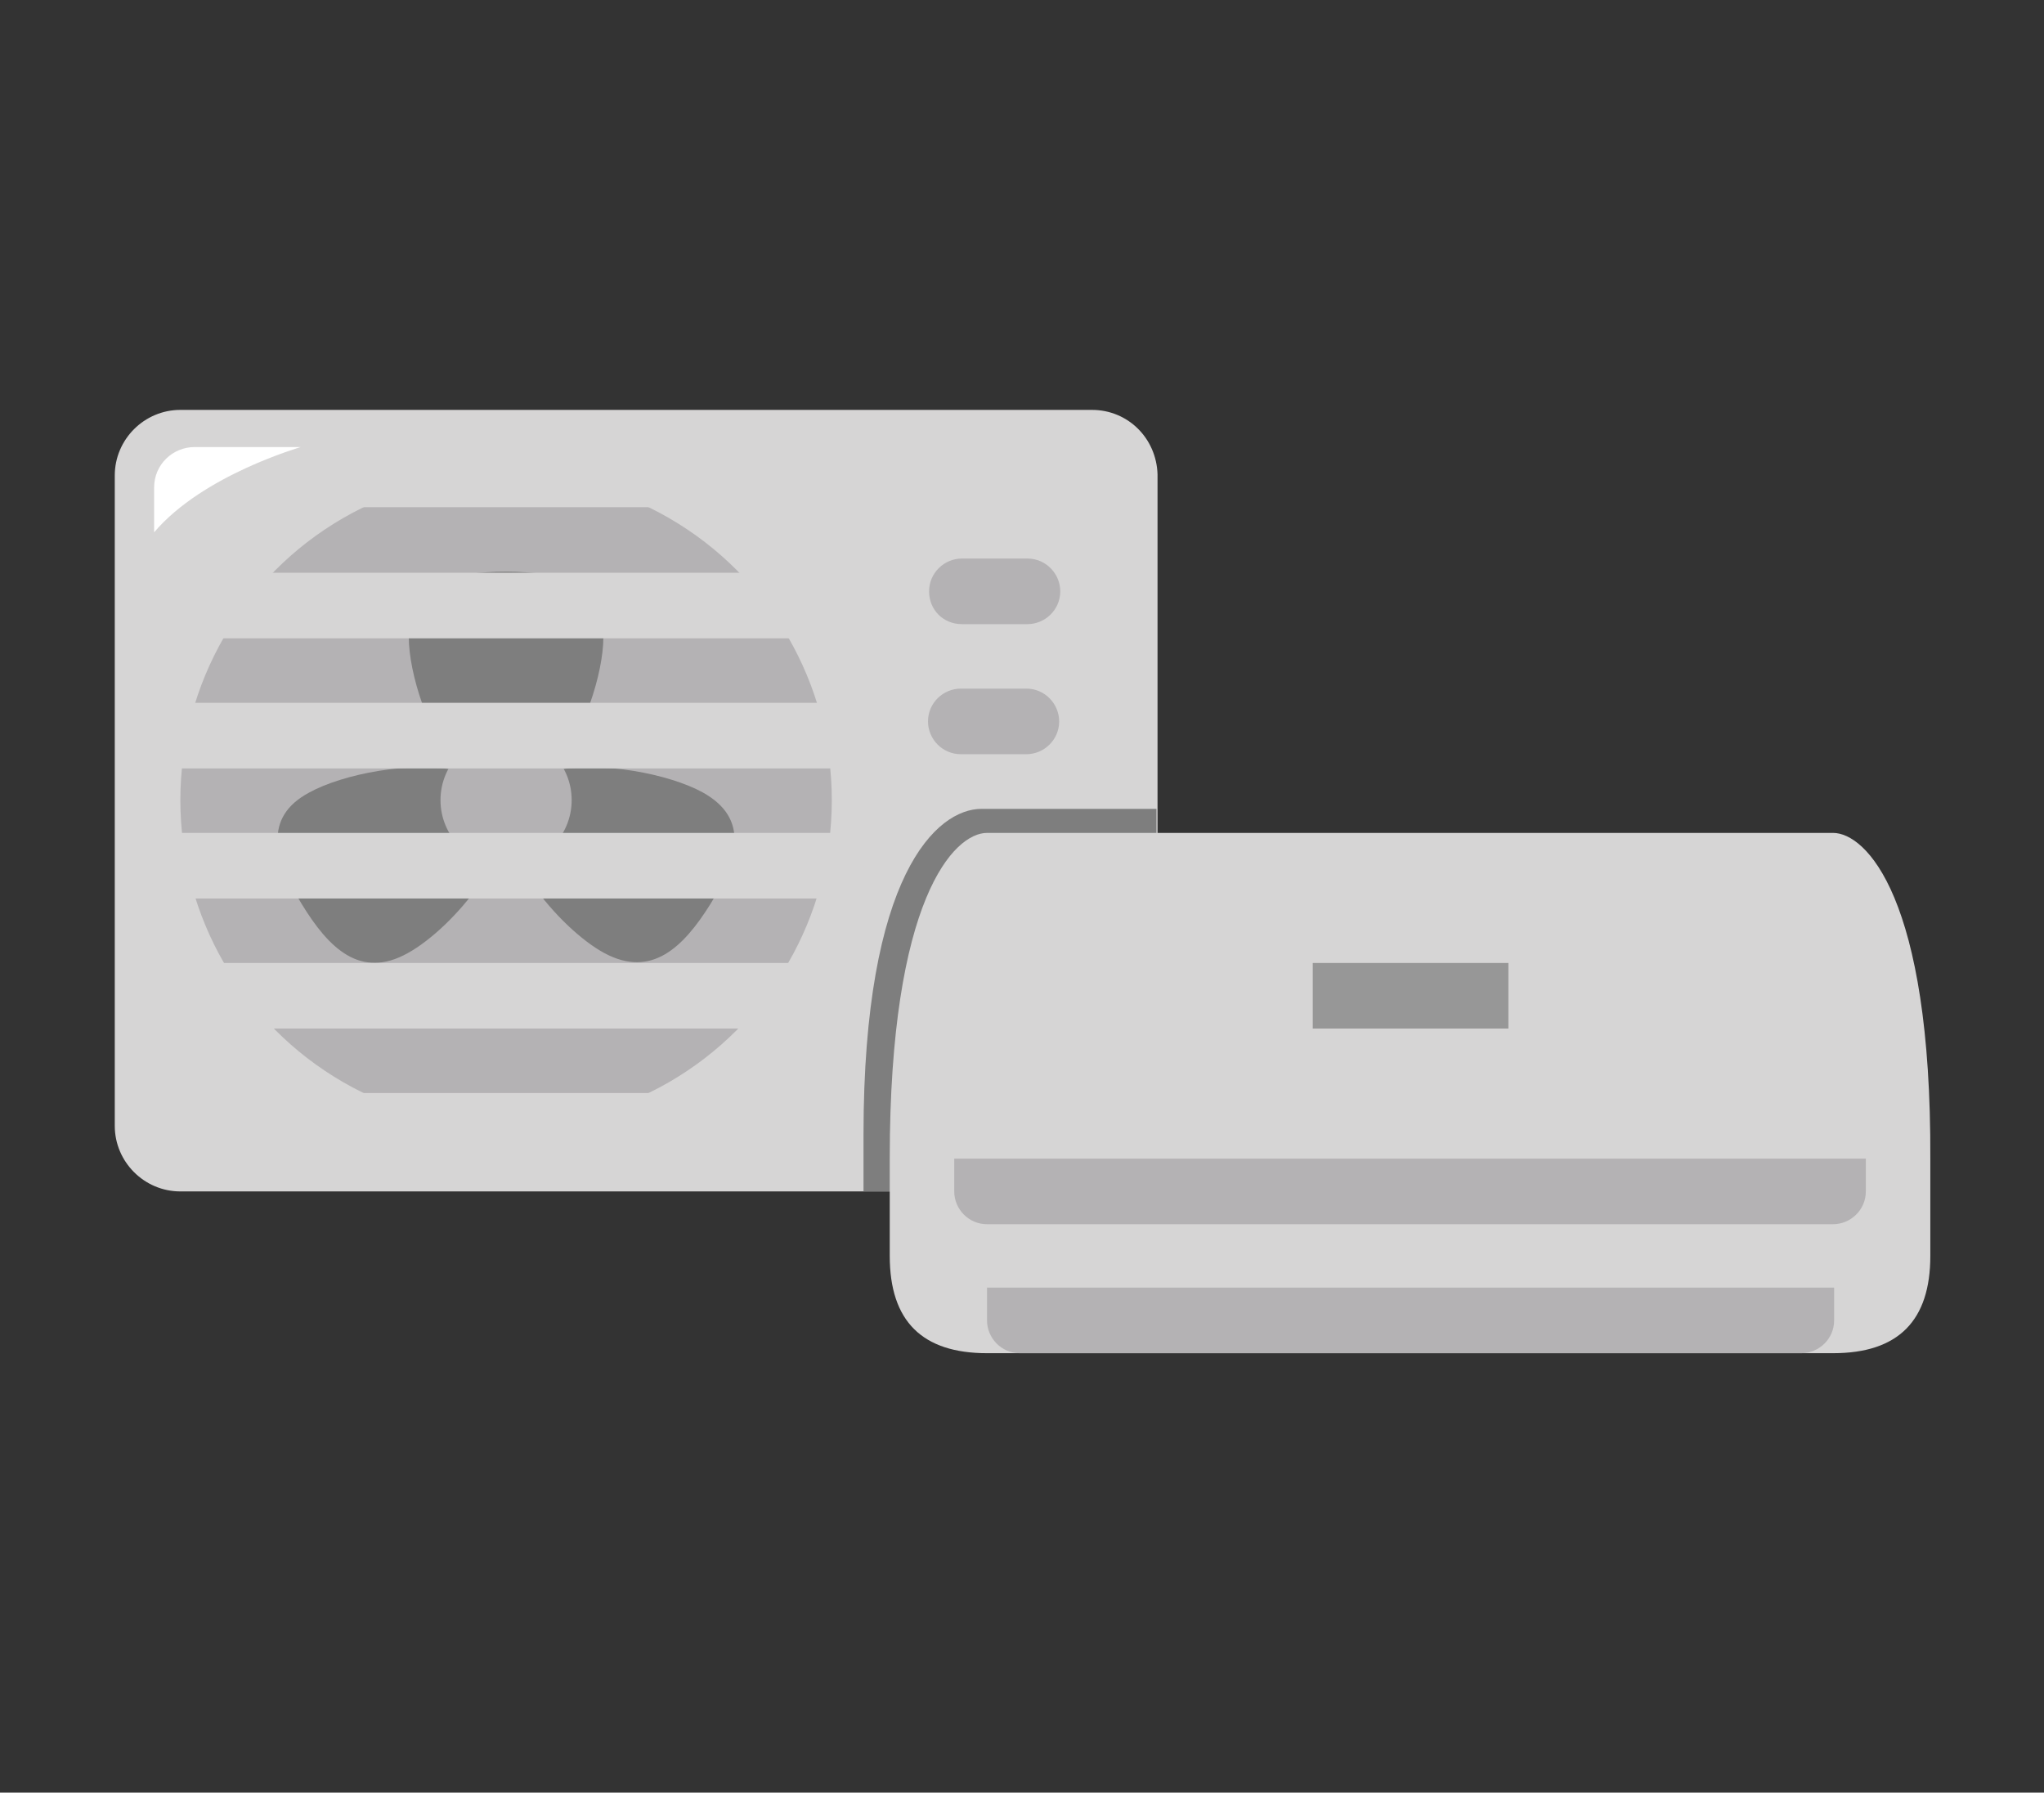 <?xml version="1.0" encoding="utf-8"?>
<!-- Generator: Adobe Illustrator 19.2.1, SVG Export Plug-In . SVG Version: 6.00 Build 0)  -->
<svg version="1.1" id="Layer_1" xmlns="http://www.w3.org/2000/svg" xmlns:xlink="http://www.w3.org/1999/xlink" x="0px" y="0px"
	 viewBox="0 0 187 164" style="enable-background:new 0 0 187 164;" xml:space="preserve">
<rect x="0" y="0" width="187" height="164" fill="#333333" stroke="none"/>
<style type="text/css">
	.st0{display:none;}
	.st1{display:inline;}
	.st2{fill:#D6D5D5;}
	.st3{fill:#B4B2B4;}
	.st4{fill:#7E7E7E;}
	.st5{fill:#FFFFFF;}
	.st6{fill:#979797;}
</style>
<g id="Layer_1_1_" class="st0">
	<g class="st1">
		<g>
			<g id="Body_43_">
				<g>
					<path class="st2" d="M100.8,44.8H31.5c-2.7,0-4.9,2.2-4.9,4.9v49.5c0,2.7,2.2,4.9,4.9,4.9h69.3c2.7,0,4.9-2.2,4.9-4.9V49.7
						C105.8,47,103.6,44.8,100.8,44.8z"/>
				</g>
			</g>
			<g id="Vent_10_">
				<g>
					<path class="st3" d="M95.9,66H91c-1.4,0-2.5,1.1-2.5,2.5S89.6,71,91,71h4.9c1.4,0,2.5-1.1,2.5-2.5S97.2,66,95.9,66z M90.9,61.1
						h4.9c1.4,0,2.5-1.1,2.5-2.5s-1.1-2.5-2.5-2.5h-4.9c-1.4,0-2.5,1.1-2.5,2.5C88.5,60,89.6,61.1,90.9,61.1z"/>
				</g>
			</g>
			<g id="Vent_8_">
				<g>
					<circle class="st3" cx="56.3" cy="74.5" r="24.7"/>
				</g>
			</g>
			<g id="Propeller_4_">
				<g>
					<path class="st4" d="M71.2,73.9c-2.5-1.4-7.8-2.4-11.3-1.6c2.2-2.7,3.8-7.4,3.8-10.2c0-4.1-3.3-4.9-7.4-4.9s-7.4,0.8-7.4,4.9
						c0,2.8,1.5,7.4,3.8,10.2c-3.5-0.8-8.8,0.2-11.3,1.6c-3.6,2-2.6,5.1-0.6,8.5c2.1,3.4,4.5,5.7,8,3.8c3.5-1.9,8.8-8.2,7.2-11.7
						c0.1,0,0.2,0,0.3,0s0.2,0,0.3,0c-1.6,3.5,3.7,9.8,7.2,11.7c3.6,1.9,6-0.4,8-3.8C73.9,79,74.8,75.8,71.2,73.9z"/>
				</g>
			</g>
			<g id="Center_4_">
				<g>
					<circle class="st3" cx="56.3" cy="74.5" r="4.9"/>
				</g>
			</g>
			<g id="Grid_4_">
				<g>
					<path class="st2" d="M81,57.1H31.5c-1.4,0-2.5,1.1-2.5,2.5s1.1,2.5,2.5,2.5H81c1.4,0,2.5-1.1,2.5-2.5
						C83.5,58.2,82.4,57.1,81,57.1z M81,67H31.5c-1.4,0-2.5,1.1-2.5,2.5s1.1,2.5,2.5,2.5H81c1.4,0,2.5-1.1,2.5-2.5S82.4,67,81,67z
						 M81,76.9H31.5c-1.4,0-2.5,1.1-2.5,2.5s1.1,2.5,2.5,2.5H81c1.4,0,2.5-1.1,2.5-2.5S82.4,76.9,81,76.9z M81,86.8H31.5
						c-1.4,0-2.5,1.1-2.5,2.5s1.1,2.5,2.5,2.5H81c1.4,0,2.5-1.1,2.5-2.5S82.4,86.8,81,86.8z M31.5,52.2H81c1.4,0,2.5-1.1,2.5-2.5
						s-1.1-2.5-2.5-2.5H31.5c-1.4,0-2.5,1.1-2.5,2.5C29.1,51.1,30.2,52.2,31.5,52.2z M81,96.7H31.5c-1.4,0-2.5,1.1-2.5,2.5
						s1.1,2.5,2.5,2.5H81c1.4,0,2.5-1.1,2.5-2.5C83.5,97.8,82.4,96.7,81,96.7z"/>
				</g>
			</g>
		</g>
		<path id="XMLID_31_" class="st5" d="M29.5,54.1v-3.4c0-1.7,1.4-3.1,3.1-3.1h8.1C40.7,47.6,33.2,49.7,29.5,54.1z"/>
		<g>
			<g id="Body_40_">
				<g>
					<path class="st4" d="M105.8,75.1H92.5c-3.4,0-9,4.9-9,24.7v4.3h22.3V75.1z"/>
				</g>
			</g>
		</g>
		<g>
			<g id="Body_38_">
				<g>
					<path class="st2" d="M157.2,76.9H92.9c-2.5,0-7.4,4.9-7.4,24.7v7.4c0,4.9,2.5,7.4,7.4,7.4h64.3c4.9,0,7.4-2.5,7.4-7.4v-7.4
						C164.6,81.9,159.7,76.9,157.2,76.9z"/>
				</g>
			</g>
			<g id="Flaps_2_">
				<g>
					<path class="st3" d="M92.9,114.1c0,1.4,1.1,2.5,2.5,2.5h59.4c1.4,0,2.5-1.1,2.5-2.5s0-2.5,0-2.5H92.9
						C92.9,111.6,92.9,112.7,92.9,114.1z M90.4,101.7c0,0,0,1.1,0,2.5s1.1,2.5,2.5,2.5h64.3c1.4,0,2.5-1.1,2.5-2.5s0-2.5,0-2.5H90.4
						z"/>
				</g>
			</g>
			<g id="Screen_2_">
				<g>
					<rect x="117.6" y="86.8" class="st6" width="14.8" height="4.9"/>
				</g>
			</g>
		</g>
	</g>
</g>
<g id="Layer_1_copy">
	<g>
		<g>
			<g id="Body_8_">
				<g>
					<path class="st2" d="M99.9,37.5H16.5c-3.3,0-6,2.7-6,6V103c0,3.3,2.7,6,6,6h83.4c3.3,0,6-2.7,6-6V43.4
						C105.8,40.1,103.2,37.5,99.9,37.5z"/>
				</g>
			</g>
			<g id="Vent_5_">
				<g>
					<path class="st3" d="M93.9,63h-6c-1.6,0-3,1.3-3,3c0,1.6,1.3,3,3,3h6c1.6,0,3-1.3,3-3C96.9,64.4,95.6,63,93.9,63z M88,57.1h6
						c1.6,0,3-1.3,3-3c0-1.6-1.3-3-3-3h-6c-1.6,0-3,1.3-3,3S86.3,57.1,88,57.1z"/>
				</g>
			</g>
			<g id="Vent_3_">
				<g>
					<circle class="st3" cx="46.3" cy="73.2" r="29.8"/>
				</g>
			</g>
			<g id="Propeller_2_">
				<g>
					<path class="st4" d="M64.3,72.5c-3.1-1.7-9.3-2.9-13.6-2c2.7-3.3,4.5-8.9,4.5-12.2c0-4.9-4-6-8.9-6s-8.9,1-8.9,6
						c0,3.3,1.8,8.9,4.5,12.2c-4.3-0.9-10.5,0.3-13.6,2c-4.3,2.3-3.2,6.1-0.7,10.2s5.4,6.9,9.7,4.5c4.2-2.3,10.5-9.9,8.6-14
						c0.1,0,0.3,0,0.4,0s0.3,0,0.4,0c-1.9,4.2,4.5,11.8,8.6,14c4.3,2.3,7.2-0.5,9.7-4.5C67.5,78.6,68.6,74.9,64.3,72.5z"/>
				</g>
			</g>
			<g id="Center_2_">
				<g>
					<circle class="st3" cx="46.3" cy="73.2" r="6"/>
				</g>
			</g>
			<g id="Grid_2_">
				<g>
					<path class="st2" d="M76.1,52.4H16.5c-1.6,0-3,1.3-3,3c0,1.6,1.3,3,3,3H76c1.6,0,3-1.3,3-3S77.7,52.4,76.1,52.4z M76.1,64.3
						H16.5c-1.6,0-3,1.3-3,3c0,1.6,1.3,3,3,3H76c1.6,0,3-1.3,3-3C79,65.6,77.7,64.3,76.1,64.3z M76.1,76.2H16.5c-1.6,0-3,1.3-3,3
						c0,1.6,1.3,3,3,3H76c1.6,0,3-1.3,3-3S77.7,76.2,76.1,76.2z M76.1,88.1H16.5c-1.6,0-3,1.3-3,3c0,1.6,1.3,3,3,3H76
						c1.6,0,3-1.3,3-3S77.7,88.1,76.1,88.1z M16.5,46.4H76c1.6,0,3-1.3,3-3c0-1.6-1.3-3-3-3H16.5c-1.6,0-3,1.3-3,3
						C13.5,45.1,14.9,46.4,16.5,46.4z M76.1,100H16.5c-1.6,0-3,1.3-3,3c0,1.6,1.3,3,3,3H76c1.6,0,3-1.3,3-3S77.7,100,76.1,100z"/>
				</g>
			</g>
		</g>
		<path id="XMLID_1_" class="st5" d="M14.1,48.7v-4.1c0-2.1,1.7-3.7,3.7-3.7h9.7C27.6,40.9,18.6,43.4,14.1,48.7z"/>
		<g>
			<g id="Body_6_">
				<g>
					<path class="st4" d="M105.8,74h-16C85.7,74,79,80,79,103.8v5.2h26.8V74z"/>
				</g>
			</g>
		</g>
		<g>
			<g id="Body_4_">
				<g>
					<path class="st2" d="M167.7,76.2H90.3c-3,0-8.9,6-8.9,29.8v8.9c0,6,3,8.9,8.9,8.9h77.4c6,0,8.9-3,8.9-8.9V106
						C176.7,82.1,170.7,76.2,167.7,76.2z"/>
				</g>
			</g>
			<g id="Flaps_3_">
				<g>
					<path class="st3" d="M90.3,120.8c0,1.6,1.3,3,3,3h71.5c1.6,0,3-1.3,3-3c0-1.6,0-3,0-3H90.3C90.3,117.9,90.3,119.2,90.3,120.8z
						 M87.3,106c0,0,0,1.3,0,3c0,1.6,1.3,3,3,3h77.4c1.6,0,3-1.3,3-3c0-1.6,0-3,0-3H87.3z"/>
				</g>
			</g>
			<g id="Screen_3_">
				<g>
					<rect x="120.1" y="88.1" class="st6" width="17.9" height="6"/>
				</g>
			</g>
		</g>
	</g>
</g>
</svg>
